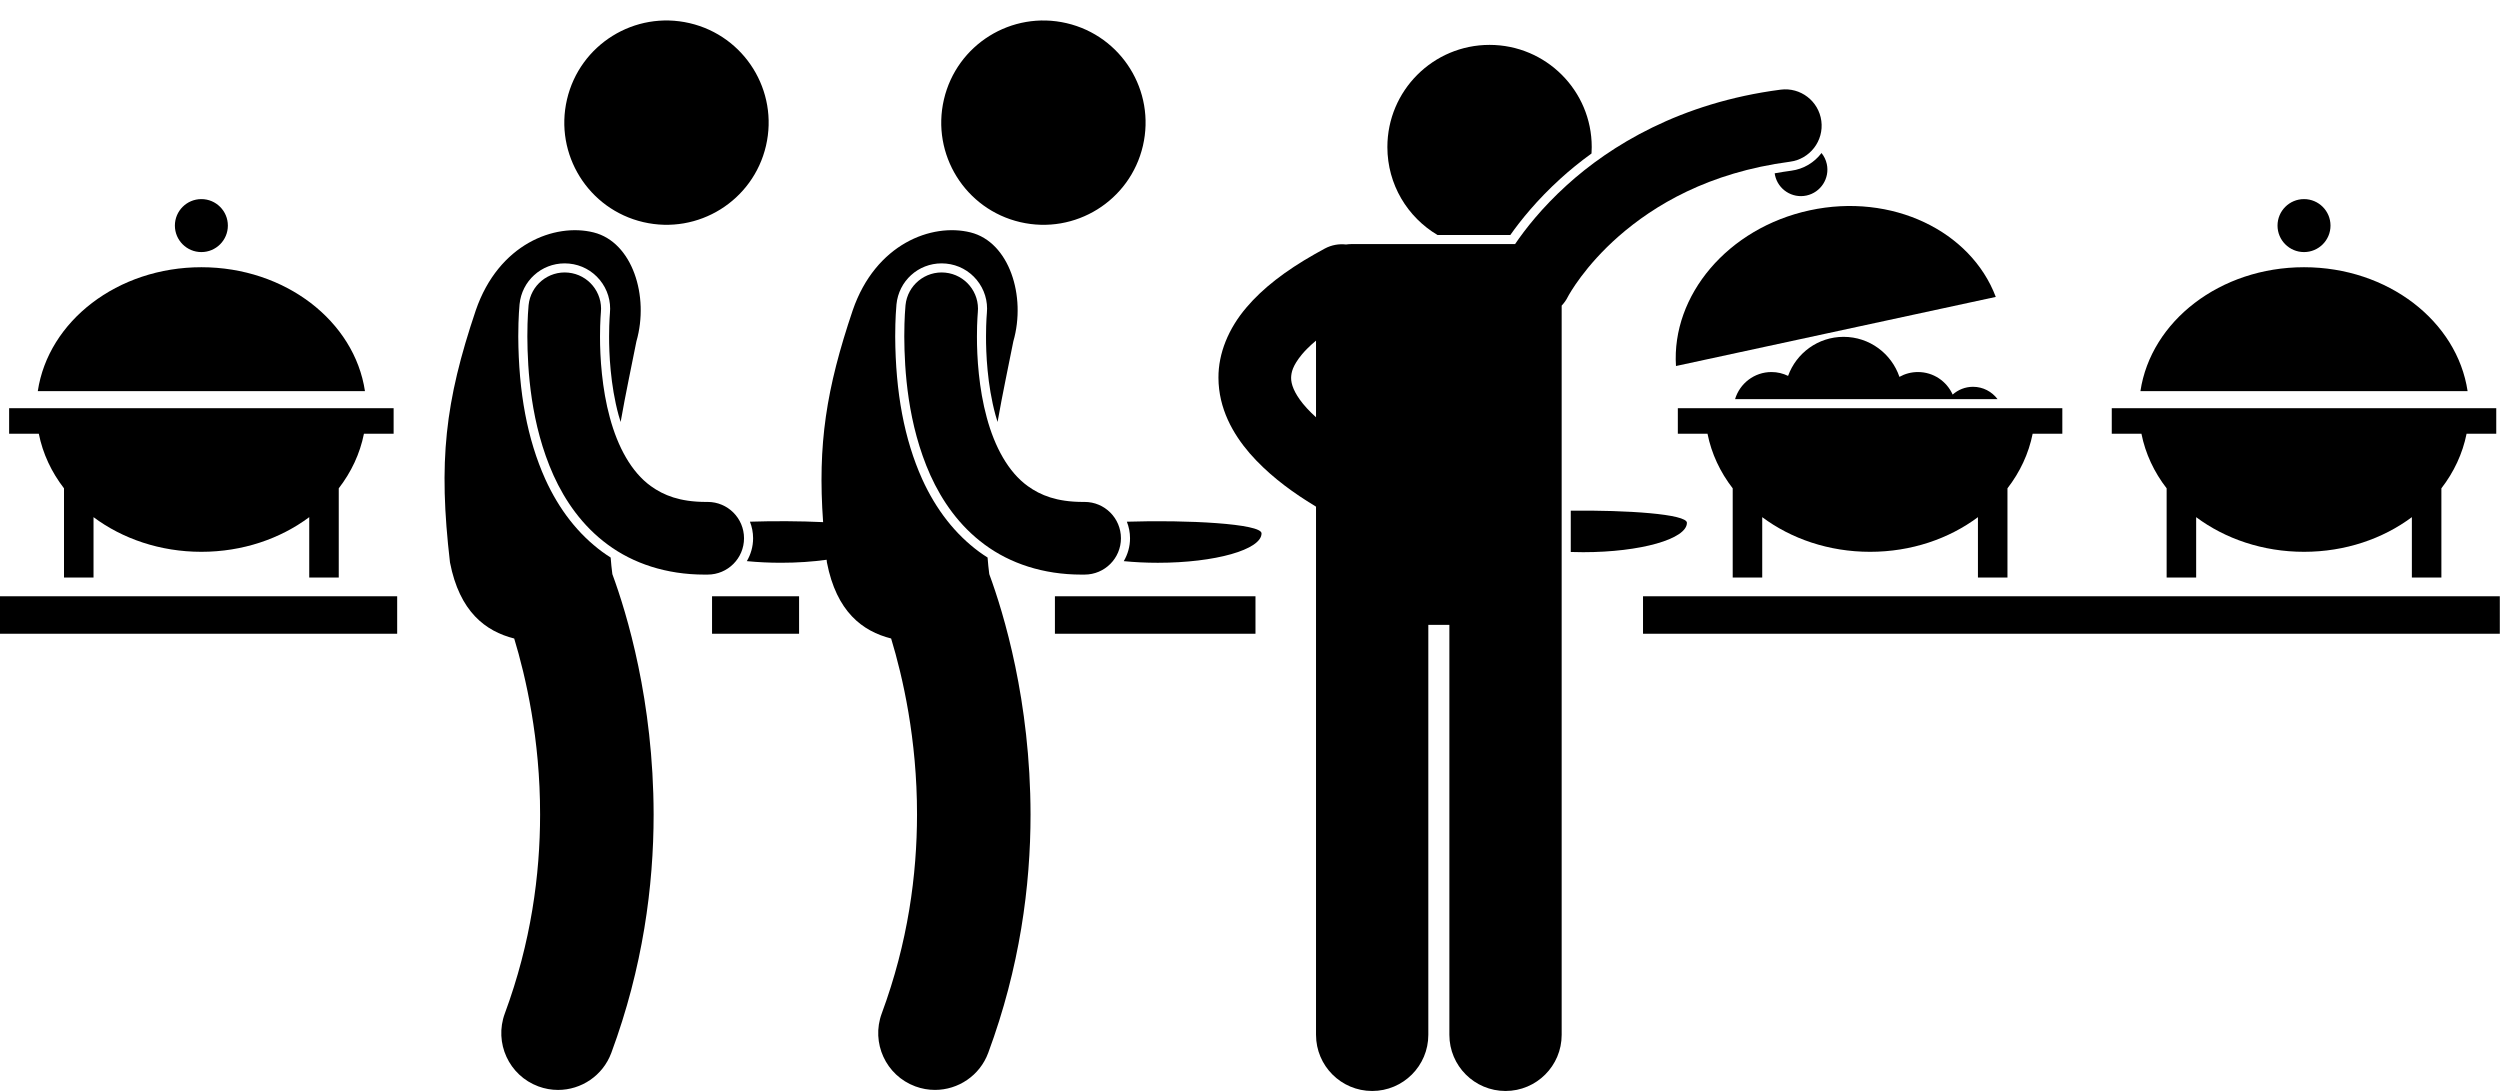 <?xml version="1.0" encoding="UTF-8"?><svg xmlns="http://www.w3.org/2000/svg" xmlns:xlink="http://www.w3.org/1999/xlink" height="240.2" preserveAspectRatio="xMidYMid meet" version="1.0" viewBox="0.0 -4.5 550.5 240.2" width="550.5" zoomAndPan="magnify"><g id="change1_1"><ellipse cx="229.752" cy="22.498" fill="inherit" rx="22.493" ry="22.495" transform="rotate(-76.891 229.762 22.498)"/><path d="M215.635,117.029c-5.275-3.881-9.508-9.279-12.58-16.045c-3.924-8.754-5.863-19.017-5.932-31.38 c0-3.93,0.232-6.585,0.279-7.078c0.508-5.155,4.783-9.031,9.943-9.031c0.328,0,0.658,0.015,0.992,0.049 c2.656,0.261,5.055,1.541,6.75,3.607c1.684,2.056,2.475,4.642,2.223,7.288c-0.006,0.072-0.012,0.137-0.016,0.192 c-0.023,0.281-0.047,0.621-0.072,1.068c-0.045,0.844-0.102,2.203-0.1,3.892c-0.01,3.588,0.248,10.598,2.096,17.339 c0.137,0.51,0.295,0.994,0.447,1.485c1.131-6.45,2.447-12.521,3.471-17.744c2.869-9.953-0.885-21.865-9.42-23.992 c-8.537-2.129-20.912,2.508-25.947,17.15c-5.848,17.334-7.74,29.483-6.52,46.647c-5.061-0.238-10.852-0.271-16.113-0.098 c0.445,1.131,0.697,2.357,0.697,3.644c0,1.84-0.508,3.56-1.379,5.042c2.352,0.232,4.875,0.359,7.504,0.359 c3.613,0,7.029-0.239,10.064-0.662c0.023,0.198,0.041,0.386,0.064,0.586c2.111,10.871,7.83,15.151,14.141,16.752 c2.547,8.387,5.723,22.192,5.701,38.757c-0.004,13.219-1.979,28.172-7.764,43.8c-2.398,6.475,0.906,13.667,7.381,16.064 c1.43,0.529,2.896,0.78,4.338,0.78c5.082,0.001,9.857-3.118,11.725-8.162c6.955-18.784,9.32-36.775,9.318-52.482 c-0.029-25.047-5.91-44.312-9.088-52.936c-0.16-1.204-0.279-2.425-0.373-3.654C216.846,117.869,216.227,117.467,215.635,117.029z M193.129,127.386h0.002H193.129z" fill="inherit"/><path d="M439.856,83.385c-1.23-1.643-3.188-2.711-5.398-2.711c-1.723,0-3.289,0.65-4.482,1.713 c-1.307-2.923-4.234-4.963-7.643-4.963c-1.482,0-2.871,0.388-4.078,1.063c-1.744-5.121-6.584-8.813-12.297-8.813 c-5.633,0-10.414,3.59-12.221,8.599c-1.105-0.538-2.342-0.849-3.654-0.849c-3.785,0-6.982,2.514-8.018,5.961H439.856z" fill="inherit"/><path d="M371.459,110.618c0-1.932-13.324-2.818-25.578-2.663v9.09c0.9,0.03,1.814,0.048,2.744,0.048 C361.235,117.092,371.459,114.194,371.459,110.618z" fill="inherit"/><path d="M248.135,110.38c0.445,1.131,0.697,2.357,0.697,3.644c0,1.84-0.508,3.56-1.377,5.042c2.352,0.232,4.875,0.359,7.504,0.359 c12.609,0,22.834-2.898,22.834-6.475C277.793,110.802,261.299,109.946,248.135,110.38z" fill="inherit"/><path d="M343.637,34.817c1.945-1.768,4.225-3.641,6.814-5.519c0.029-0.469,0.049-0.939,0.049-1.414c0-12.426-10.074-22.5-22.5-22.5 c-12.426,0-22.5,10.074-22.5,22.5c0,8.243,4.434,15.446,11.045,19.365h16.027C334.825,44.049,338.44,39.536,343.637,34.817z" fill="inherit"/><path d="M398.495,41.813c-18.061,3.902-30.449,18.75-29.445,34.283l70.42-15.215C433.969,46.321,416.557,37.911,398.495,41.813z" fill="inherit"/><path d="M394.426,33.09c-1.23,0.162-2.439,0.359-3.639,0.572c0.021,0.141,0.039,0.281,0.07,0.422c0.68,3.15,3.783,5.15,6.934,4.471 c3.148-0.682,5.15-3.785,4.471-6.936c-0.199-0.921-0.609-1.738-1.164-2.425C399.539,31.26,397.188,32.727,394.426,33.09z" fill="inherit"/><path d="M289.788,223.37c0,6.83,5.537,12.363,12.363,12.363c6.828,0,12.365-5.533,12.365-12.363v-90.271h4.635v90.271 c0,6.83,5.537,12.363,12.363,12.363c6.828,0,12.365-5.533,12.365-12.363V62.794c0.533-0.561,0.996-1.205,1.359-1.934v-0.002 c0.301-0.574,3.725-6.787,11.223-13.355c7.758-6.781,19.699-14.014,37.705-16.396c4.379-0.576,7.465-4.592,6.892-8.973 c-0.574-4.381-4.594-7.467-8.973-6.891c-22.082,2.875-37.473,12.3-47.104,21.057c-5.463,4.957-9.139,9.672-11.361,12.949h-36.105 c-0.379,0-0.746,0.036-1.109,0.089c-1.557-0.18-3.18,0.093-4.668,0.885h-0.002c-0.766,0.409-1.494,0.819-2.219,1.23 c-6.529,3.703-11.449,7.512-15.033,11.731c-3.969,4.636-6.217,10.12-6.182,15.514c0.027,6.787,3.199,12.347,6.887,16.626 c3.742,4.292,8.234,7.716,12.598,10.497c0.67,0.428,1.338,0.848,2,1.245V223.37z M287.788,85.411 c-0.313-0.34-0.609-0.678-0.879-1.012c-1.957-2.413-2.623-4.33-2.605-5.702c0.033-1.188,0.313-2.645,2.406-5.188 c0.313-0.375,0.676-0.769,1.078-1.176c0.572-0.58,1.236-1.19,2-1.827v16.875C289.059,86.723,288.385,86.064,287.788,85.411z" fill="inherit"/><path d="M361.793 126.799H550.457V135.051H361.793z" fill="inherit"/><path d="M232.293 126.799H276.457V135.051H232.293z" fill="inherit"/><path d="M156.793 126.799H175.957V135.051H156.793z" fill="inherit"/><path d="M507.344,54.342c-18.478,0-33.723,11.896-36.023,27.291h72.045C541.065,66.239,525.821,54.342,507.344,54.342z" fill="inherit"/><path d="M465.01,85.383v5.625h6.535c0.871,4.387,2.795,8.462,5.549,12.022v19.644h6.5v-13.297c6.369,4.75,14.666,7.631,23.75,7.631 c9.082,0,17.381-2.881,23.75-7.633v13.299h6.5v-19.646c2.752-3.561,4.674-7.635,5.547-12.021h6.535v-5.625H465.01z" fill="inherit"/><circle cx="507.344" cy="45.175" fill="inherit" r="5.833"/><path d="M0 126.799H87.457V135.051H0z" fill="inherit"/><path d="M44.344,54.342c-18.479,0-33.723,11.896-36.023,27.291h72.045C78.064,66.239,62.82,54.342,44.344,54.342z" fill="inherit"/><path d="M2.01,85.383v5.625h6.535c0.873,4.387,2.796,8.462,5.549,12.022v19.644h6.5v-13.297c6.369,4.75,14.667,7.631,23.75,7.631 s17.381-2.881,23.75-7.633v13.299h6.5v-19.646c2.752-3.561,4.675-7.635,5.547-12.021h6.535v-5.625H2.01z" fill="inherit"/><circle cx="44.343" cy="45.175" fill="inherit" r="5.833"/><path d="M435.543,122.674h6.5V103.03c2.752-3.561,4.676-7.635,5.547-12.021h6.535v-5.625h-84.666v5.625h6.535 c0.873,4.387,2.795,8.461,5.549,12.023v19.643h6.5v-13.298c6.369,4.751,14.666,7.632,23.75,7.632c9.082,0,17.379-2.881,23.75-7.632 V122.674z" fill="inherit"/><path d="M246.832,114.025c0-4.42-3.582-8-7.998-8c-0.209,0-0.387,0-0.535,0c-5.576-0.034-9.125-1.424-12.002-3.499 c-4.266-3.079-7.272-8.626-9.008-15.068c-1.748-6.377-2.178-13.28-2.166-17.864c-0.002-1.693,0.051-3.074,0.104-4.005 c0.025-0.464,0.051-0.818,0.068-1.042c0.018-0.223,0.023-0.268,0.021-0.268c0.434-4.397-2.779-8.313-7.176-8.745 c-4.398-0.434-8.313,2.778-8.746,7.176c-0.02,0.203-0.271,2.825-0.271,6.884c0.039,7.337,0.705,19.302,5.754,30.563 c2.545,5.608,6.322,11.126,11.947,15.266c5.566,4.127,12.887,6.604,21.303,6.604c0.057,0,0.115,0,0.172,0 c0.207,0,0.385-0.003,0.535-0.003C243.25,122.023,246.832,118.441,246.832,114.025z" fill="inherit"/><ellipse cx="146.752" cy="22.498" fill="inherit" rx="22.493" ry="22.496" transform="rotate(-76.891 146.76 22.497)"/><path d="M132.637,117.029c-5.276-3.881-9.512-9.281-12.578-16.045c-3.927-8.754-5.867-19.017-5.936-31.38 c0-4.352,0.282-7.076,0.284-7.103c0.505-5.13,4.776-9.006,9.938-9.006c0.328,0,0.658,0.015,0.99,0.049 c2.659,0.261,5.055,1.541,6.75,3.607c1.694,2.064,2.482,4.665,2.221,7.324l-0.018,0.225c-0.018,0.213-0.041,0.553-0.066,1 c-0.045,0.84-0.1,2.196-0.1,3.894c-0.007,3.604,0.26,10.641,2.096,17.337c0.138,0.511,0.295,0.995,0.448,1.486 c1.131-6.451,2.447-12.521,3.471-17.745c2.869-9.953-0.885-21.865-9.421-23.992c-8.537-2.129-20.912,2.508-25.947,17.15 c-6.805,20.174-8.268,33.305-5.682,55.519c2.112,10.87,7.829,15.151,14.141,16.752c2.547,8.386,5.724,22.19,5.701,38.757 c-0.002,13.219-1.979,28.172-7.764,43.8c-2.396,6.475,0.906,13.667,7.381,16.064c1.431,0.529,2.898,0.78,4.339,0.78 c5.081,0.001,9.858-3.118,11.727-8.162c6.954-18.781,9.318-36.775,9.316-52.482c-0.029-25.05-5.91-44.317-9.088-52.939 c-0.161-1.204-0.279-2.424-0.373-3.652C133.848,117.868,133.229,117.467,132.637,117.029z" fill="inherit"/><path d="M163.834,114.025c0-4.42-3.584-8-8.002-8c-0.207,0-0.385,0-0.531,0c-5.576-0.034-9.125-1.424-12.004-3.499 c-4.266-3.079-7.272-8.626-9.007-15.068c-1.749-6.377-2.175-13.28-2.167-17.864c0-1.693,0.053-3.074,0.104-4.005 c0.026-0.464,0.052-0.818,0.068-1.042c0.017-0.223,0.023-0.268,0.021-0.268c0.434-4.397-2.78-8.313-7.177-8.745 c-4.396-0.434-8.312,2.778-8.744,7.176c-0.02,0.203-0.273,2.825-0.273,6.884c0.04,7.337,0.706,19.302,5.756,30.563 c2.543,5.608,6.32,11.126,11.948,15.266c5.566,4.127,12.886,6.604,21.302,6.604c0.057,0,0.113,0,0.172,0 c0.205,0,0.383-0.003,0.531-0.003C160.25,122.023,163.834,118.441,163.834,114.025z" fill="inherit"/></g></svg>